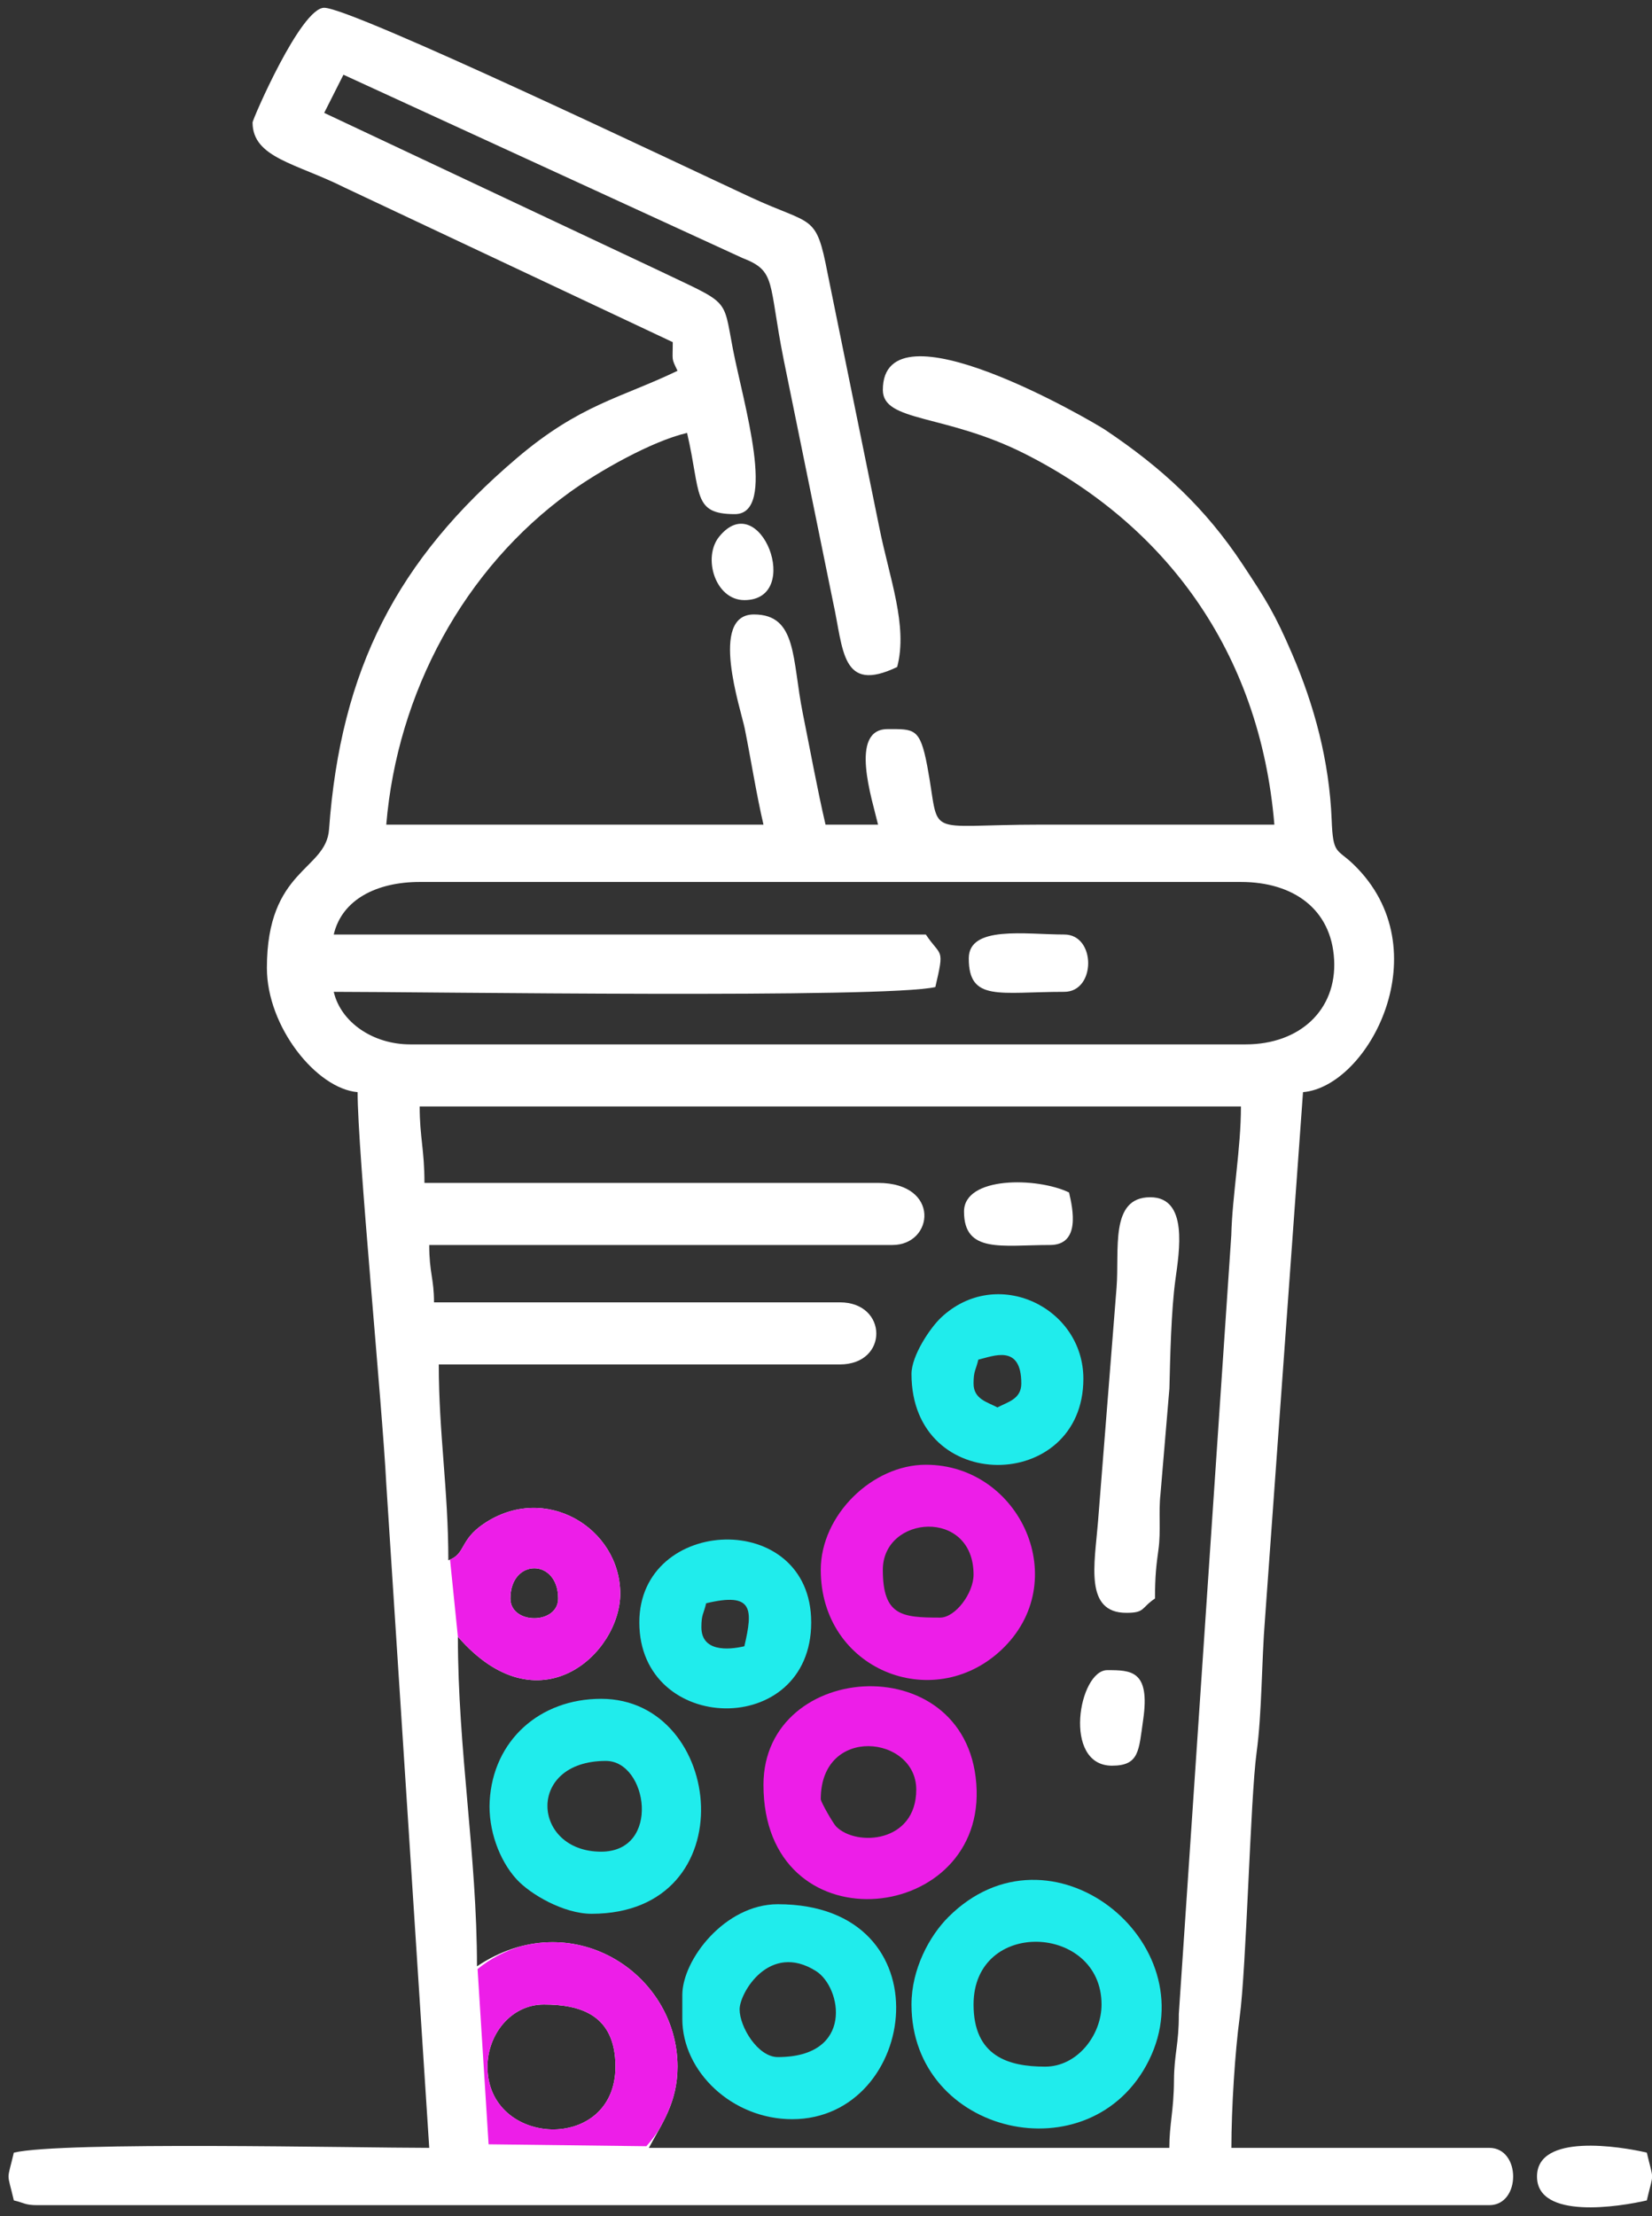 <?xml version="1.0" encoding="UTF-8"?> <svg xmlns="http://www.w3.org/2000/svg" width="88" height="118" viewBox="0 0 88 118" fill="none"><rect x="0" y="0" width="88" height="118" fill="#333333" stroke="none"/><path fill-rule="evenodd" clip-rule="evenodd" d="M28.969 106.731C30.91 106.731 32.784 107.27 32.784 110.038C32.784 114.657 25.965 114.329 25.968 110.04C25.969 108.334 27.214 106.731 28.969 106.731ZM27.189 85.112C27.189 82.966 29.732 82.966 29.732 85.112C29.732 86.511 27.189 86.511 27.189 85.112ZM22.356 58.914H66.104C66.104 61.159 65.641 63.654 65.589 65.775L62.794 107.237C62.799 108.877 62.546 109.329 62.536 110.794C62.526 112.377 62.289 113.107 62.289 114.362H34.565C35.221 113.123 36.091 111.979 36.091 110.038C36.091 105.048 30.414 101.344 25.408 104.697C25.408 98.781 24.391 93.194 24.391 87.147C28.699 92.104 33.039 88.032 33.039 84.857C33.039 81.37 29.042 78.913 25.76 81.139C24.459 82.022 24.827 82.735 23.882 83.077C23.882 79.323 23.373 76.323 23.373 72.649H44.739C47.348 72.649 47.306 69.343 44.739 69.343H23.119C23.119 68.067 22.865 67.777 22.865 66.29H47.537C49.751 66.29 50.115 62.984 46.773 62.984H22.61C22.61 61.205 22.356 60.552 22.356 58.914ZM22.356 46.96H66.104C68.889 46.96 70.919 48.4 71.067 51.092C71.215 53.778 69.232 55.608 66.358 55.608H21.848C19.869 55.608 18.155 54.431 17.778 52.81C22.669 52.81 47.173 53.173 49.825 52.555C50.325 50.413 50.136 50.981 49.317 49.758H17.778C18.211 47.9 20.063 46.96 22.356 46.96ZM13.454 6.518C13.454 8.408 15.785 8.694 18.372 9.994L35.837 18.218C35.837 19.252 35.752 19.037 36.091 19.744C33.054 21.202 30.89 21.534 27.521 24.401C21.161 29.811 18.149 35.621 17.527 44.166C17.367 46.361 14.217 46.253 14.217 51.538C14.217 54.679 16.868 57.969 19.049 58.151C19.049 61.299 20.371 74.899 20.576 79.007L22.865 114.362C18.97 114.362 3.337 114.01 0.737 114.616C0.361 116.227 0.361 115.549 0.737 117.16C1.307 117.293 1.321 117.414 2.008 117.414H79.33C81.028 117.414 81.028 114.362 79.33 114.362H65.595C65.595 112.239 65.789 109.236 66.034 107.425C66.398 104.737 66.602 95.794 66.936 93.321C67.229 91.157 67.193 88.597 67.389 86.143L69.41 58.151C72.908 57.86 76.771 50.554 72.113 46.037C71.207 45.158 71.009 45.534 70.936 43.654C70.812 40.502 70.007 37.557 68.832 34.821C67.895 32.642 67.429 31.921 66.206 30.07C64.208 27.044 61.897 24.914 58.884 22.895C58.208 22.442 47.028 15.892 47.028 20.762C47.028 22.488 50.345 22.023 54.574 24.153C62.019 27.903 67.113 34.64 67.884 43.908C63.73 43.908 59.575 43.908 55.421 43.908C49.031 43.908 50.135 44.704 49.392 40.78C49.008 38.749 48.697 38.821 47.282 38.821C45.21 38.821 46.464 42.58 46.773 43.908H43.975C43.532 42.005 43.139 39.839 42.766 37.995C42.184 35.111 42.479 32.716 40.16 32.716C37.749 32.716 39.466 37.768 39.673 38.799C39.998 40.42 40.293 42.294 40.669 43.908H20.576C21.161 36.877 24.721 30.273 30.348 26.21C31.839 25.133 34.677 23.499 36.599 23.051C37.355 26.292 36.87 27.375 39.143 27.375C41.416 27.375 39.593 21.45 39.039 18.577C38.494 15.758 38.93 16.246 34.907 14.315L17.269 6.01L18.295 3.979L39.553 13.739C41.37 14.44 40.915 14.997 41.75 19.172L44.377 32.06C44.937 34.582 44.797 36.95 47.791 35.514C48.372 33.323 47.38 30.793 46.837 28.075L44.084 14.549C43.465 11.334 43.302 12.04 39.99 10.504C36.34 8.813 18.753 0.414 17.269 0.414C16.02 0.414 13.454 6.363 13.454 6.518Z" fill="white"></path><path fill-rule="evenodd" clip-rule="evenodd" d="M55.675 110.038C53.735 110.038 51.86 109.499 51.86 106.731C51.86 102.114 58.678 102.439 58.678 106.731C58.678 108.352 57.391 110.038 55.675 110.038ZM48.554 106.731C48.554 113.691 58.127 115.881 61.198 109.71C64.337 103.403 55.941 96.65 50.513 102.078C49.511 103.081 48.554 104.843 48.554 106.731Z" fill="#20ECEC"></path><path fill-rule="evenodd" clip-rule="evenodd" d="M39.398 106.986C39.398 106.11 40.991 103.384 43.469 104.95C44.836 105.814 45.518 109.529 41.433 109.529C40.372 109.529 39.398 107.925 39.398 106.986ZM36.346 106.223V107.494C36.346 110.304 39.002 112.836 42.196 112.836C48.939 112.836 50.476 101.39 41.433 101.39C38.619 101.39 36.346 104.345 36.346 106.223Z" fill="#20ECEC"></path><path fill-rule="evenodd" clip-rule="evenodd" d="M43.721 95.795C43.721 91.831 48.808 92.403 48.808 95.286C48.808 98.126 45.616 98.332 44.546 97.259C44.379 97.092 43.721 95.946 43.721 95.795ZM40.669 95.031C40.669 103.644 52.237 102.545 52.024 95.315C51.798 87.663 40.669 88.313 40.669 95.031Z" fill="#ED1EE8"></path><path fill-rule="evenodd" clip-rule="evenodd" d="M50.079 86.129C48.046 86.129 47.027 86.034 47.027 83.586C47.027 80.668 51.86 80.289 51.86 83.84C51.86 84.833 50.889 86.129 50.079 86.129ZM43.721 83.586C43.721 88.9 49.687 91.272 53.333 87.857C57.197 84.237 54.361 77.99 49.317 77.99C46.474 77.99 43.721 80.666 43.721 83.586Z" fill="#ED1EE8"></path><path fill-rule="evenodd" clip-rule="evenodd" d="M32.021 98.592C28.337 98.592 27.995 93.76 32.275 93.76C34.504 93.76 35.229 98.592 32.021 98.592ZM31.512 101.899C39.784 101.899 38.617 90.453 32.021 90.453C28.741 90.453 26.266 92.676 26.085 95.896C26 97.419 26.593 99.046 27.509 100.052C28.245 100.862 30.03 101.899 31.512 101.899Z" fill="#20ECEC"></path><path fill-rule="evenodd" clip-rule="evenodd" d="M59.999 85.875C61.01 85.875 60.765 85.621 61.525 85.112C61.525 83.899 61.597 83.328 61.71 82.499C61.847 81.498 61.708 80.542 61.817 79.554L62.293 73.925C62.332 72.287 62.387 69.785 62.612 68.14C62.82 66.619 63.309 63.747 61.271 63.747C59.098 63.747 59.638 66.556 59.477 68.566L58.487 81.056C58.308 83.278 57.755 85.875 59.999 85.875Z" fill="white"></path><path fill-rule="evenodd" clip-rule="evenodd" d="M37.362 86.638C37.362 85.951 37.484 85.937 37.616 85.366C40.121 84.767 40.116 85.659 39.651 87.655C38.747 87.866 37.362 87.936 37.362 86.638ZM34.056 86.384C34.056 92.378 43.212 92.599 43.212 86.384C43.212 80.316 34.056 80.688 34.056 86.384Z" fill="#20ECEC"></path><path fill-rule="evenodd" clip-rule="evenodd" d="M51.86 73.666C51.86 72.979 51.981 72.965 52.114 72.394C52.936 72.198 54.404 71.555 54.404 73.666C54.404 74.495 53.682 74.647 53.132 74.938C52.582 74.647 51.86 74.495 51.86 73.666ZM48.554 73.157C48.554 79.649 57.71 79.496 57.71 73.412C57.71 69.598 53.083 67.375 50.129 70.155C49.544 70.706 48.554 72.183 48.554 73.157Z" fill="#20ECEC"></path><path fill-rule="evenodd" clip-rule="evenodd" d="M51.605 51.029C51.605 53.351 53.237 52.81 56.692 52.81C58.391 52.81 58.391 49.758 56.692 49.758C54.627 49.758 51.605 49.261 51.605 51.029Z" fill="white"></path><path fill-rule="evenodd" clip-rule="evenodd" d="M81.874 115.888C81.874 118.207 86.295 117.493 87.724 117.16C88.099 115.549 88.099 116.227 87.724 114.616C86.295 114.283 81.874 113.569 81.874 115.888Z" fill="white"></path><path fill-rule="evenodd" clip-rule="evenodd" d="M51.352 64.51C51.352 66.754 53.377 66.29 55.93 66.29C57.562 66.29 57.155 64.383 56.947 63.493C55.234 62.67 51.352 62.627 51.352 64.51Z" fill="white"></path><path fill-rule="evenodd" clip-rule="evenodd" d="M59.236 94.014C60.697 94.014 60.659 93.203 60.894 91.58C61.277 88.934 60.255 88.927 58.982 88.927C57.467 88.927 56.575 94.014 59.236 94.014Z" fill="white"></path><path fill-rule="evenodd" clip-rule="evenodd" d="M39.651 31.953C42.816 31.953 40.495 25.881 38.309 28.576C37.413 29.682 38.098 31.953 39.651 31.953Z" fill="white"></path><path fill-rule="evenodd" clip-rule="evenodd" d="M24.391 87.147C28.699 92.104 33.038 88.032 33.038 84.858C33.038 81.371 29.042 78.913 25.76 81.14C24.502 81.993 24.804 82.687 23.973 83.041L24.391 87.147ZM29.732 85.112C29.732 86.511 27.188 86.511 27.188 85.112C27.188 82.967 29.732 82.967 29.732 85.112Z" fill="#ED1EE8"></path><path fill-rule="evenodd" clip-rule="evenodd" d="M36.091 110.038C36.091 105.82 32.034 102.521 27.755 103.627C26.898 103.874 26.114 104.292 25.44 104.841L26.027 114.173L34.431 114.275C34.692 113.985 34.927 113.673 35.133 113.34C35.452 112.761 35.754 112.149 35.93 111.418C35.96 111.291 35.987 111.162 36.009 111.032C36.061 110.724 36.091 110.395 36.091 110.038ZM28.969 106.731C30.91 106.731 32.784 107.27 32.784 110.038C32.784 114.657 25.964 114.329 25.968 110.04C25.969 108.334 27.214 106.731 28.969 106.731Z" fill="#ED1EE8"></path></svg> 